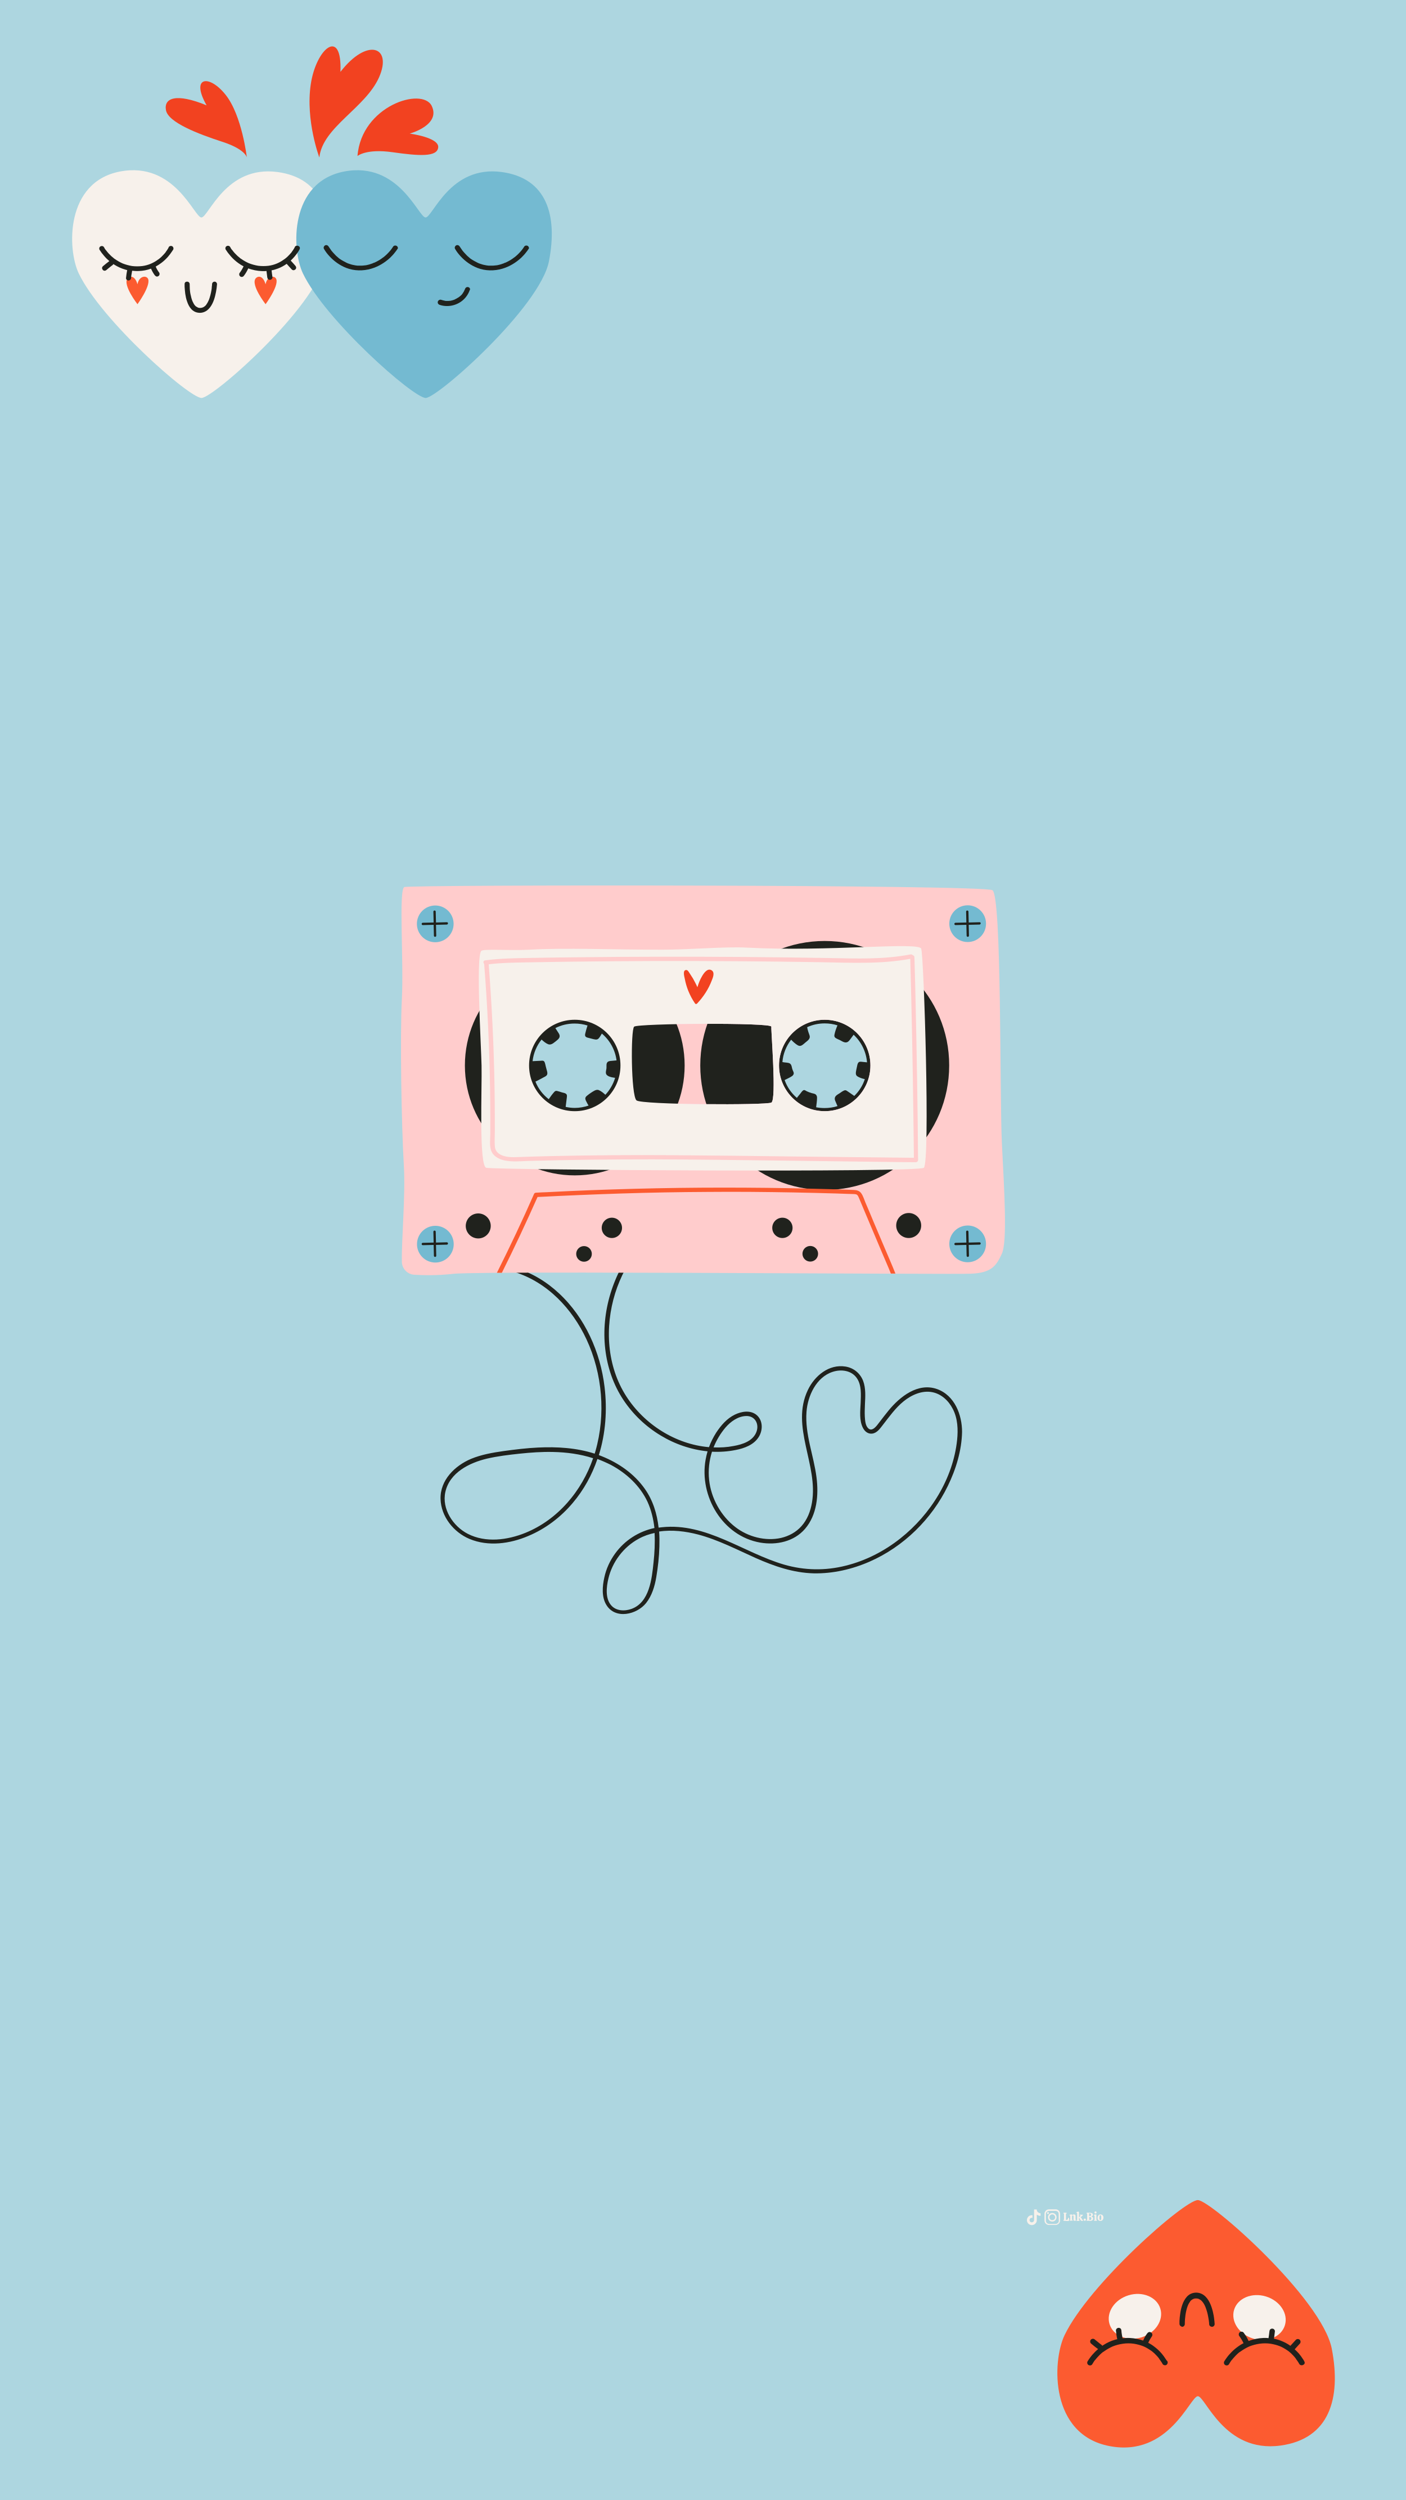 <?xml version="1.0" encoding="utf-8"?>
<!-- Generator: Adobe Illustrator 26.0.3, SVG Export Plug-In . SVG Version: 6.00 Build 0)  -->
<svg version="1.1" id="Layer_1" xmlns="http://www.w3.org/2000/svg" xmlns:xlink="http://www.w3.org/1999/xlink" x="0px" y="0px"
	 viewBox="0 0 1080 1920" style="enable-background:new 0 0 1080 1920;" xml:space="preserve">
<rect x="0" y="0" width="1080" height="1920" fill="#333333" stroke="none"/>
<style type="text/css">
	.st0{clip-path:url(#XMLID_00000127002011966524595400000013845496027937704611_);}
	.st1{fill:#20221D;}
	.st2{fill:#FFCCCC;}
	.st3{fill:#74BAD1;}
	.st4{fill:#FFBDDC;}
	.st5{fill:#F7F1EB;}
	.st6{fill:#FC5B30;}
	.st7{fill:#F24220;}
</style>
<g>
	<defs>
		<rect id="XMLID_00000116920021622539352000000011114035544748581254_" width="1080" height="1920"/>
	</defs>
	<use xlink:href="#XMLID_00000116920021622539352000000011114035544748581254_"  style="overflow:visible;fill:#ADD6E0;"/>
	<clipPath id="XMLID_00000082367506409013438260000003109310644150558125_">
		<use xlink:href="#XMLID_00000116920021622539352000000011114035544748581254_"  style="overflow:visible;"/>
	</clipPath>
	<g style="clip-path:url(#XMLID_00000082367506409013438260000003109310644150558125_);">
		<path class="st1" d="M719.8,1066.7c-14.7-5.2-28.5,5.8-37.2,16.4c-2.5,3-4.8,6.1-7.2,9.2c-1.7,2.2-5.2,7.5-8.4,4.6
			c-2.3-2.1-2.5-6-2.7-9c-0.2-3.2,0-6.5,0.1-9.7c0.3-5.9,0.7-12.2-1.4-17.8c-2.3-5.9-7.3-10-13.6-11c-12.7-2-23.6,7.1-28.8,17.9
			c-13.6,28.3,8.1,57.5,3.1,86.6c-1.1,6.6-3.6,13.1-8.1,18.1c-4.1,4.6-9.6,7.6-15.6,9c-12,2.7-25.4-0.8-35.1-8.3
			c-11.2-8.6-18.7-22.2-20.2-36.2c-0.8-7.3,0-14.7,2.2-21.7c6,0.3,12.1-0.1,18.1-1.3c6.7-1.3,14-3.9,17.8-10
			c3.4-5.4,3.3-13.1-2-17.2c-4.8-3.6-11.3-2.4-16.3,0c-6.2,3-10.7,8.3-14.4,13.9c-2.2,3.5-4.1,7.2-5.5,11.1h-0.1
			c-25.6-2.2-49.6-17.5-63.4-39c-15-23.3-16.7-53-8.6-79.1c4-12.8,10.5-24.9,19-35.4c1.4-1.7-1-4.1-2.4-2.4
			c-18.2,22.3-27.5,51.9-24.2,80.5c1.6,13.9,6.2,27.5,14,39.2c7.4,11.1,17.3,20.5,28.7,27.3c10.9,6.6,23.2,10.8,35.9,12.1
			c-0.6,2.1-1.1,4.2-1.5,6.4c-5,28,13,58.7,42,63.7c12.4,2.1,25.9-0.7,34.4-10.6c9.2-10.7,10.5-25.9,8.8-39.4
			c-2.1-16.8-9-33.2-7.7-50.4c0.9-12.3,7.5-26.6,20-30.7c6.6-2.2,14.7-1.2,18.8,5c3.6,5.4,3,12.6,2.8,18.7
			c-0.3,6.2-1.2,13.7,1.8,19.4c1.4,2.7,3.9,4.7,7.1,4.3c3.7-0.5,6-3.9,8.1-6.6c5-6.4,9.7-13.1,16-18.2c6-4.9,14.2-8.6,22.1-7
			c7,1.4,12.5,6.6,15.7,12.9c3.8,7.3,4.1,15.8,3.3,23.7c-3.1,29.7-20.4,57.3-43.5,75.6c-12.3,9.8-26.7,17.2-42,21
			c-15.7,4-31.9,3.7-47.4-0.8c-31.2-9.1-59.7-32.3-93.8-28.7c-0.9,0.1-1.7,0.2-2.6,0.3c-1.2-10.6-4.3-20.9-10.6-29.8
			c-8.1-11.5-20-19.8-33-25c-0.8-0.3-1.5-0.6-2.3-0.9c5.2-16.7,6.5-34.7,4.4-52.2c-3.2-26.9-15-53.4-35-72
			c-9.4-8.8-20.6-15.6-33-19.5c-2.1-0.6-3,2.6-0.9,3.2c25.1,7.9,44.1,28.2,55,51.6c12.3,26.4,14.9,57.8,6.9,85.8
			c-0.2,0.7-0.4,1.3-0.6,2c-14-4.5-28.9-5.4-43.5-4.7c-8.8,0.4-17.6,1.5-26.4,2.7c-8.5,1.2-17.1,2.7-25.1,6
			c-12.5,5.3-23.8,16.4-23.4,30.8c0.4,13.6,10.1,25.6,22.3,30.7c14.4,6,31.1,3.7,45.1-2.3c13.2-5.5,24.9-14.4,34.1-25.3
			c8.5-10,14.8-21.5,19-33.8c3.5,1.3,6.9,2.8,10.3,4.5c12,6.4,22.4,16,28.2,28.4c2.9,6.4,4.5,13.2,5.3,20.1
			c-12.1,2.6-22.8,9.4-30.2,19.6c-4,5.5-6.9,11.8-8.3,18.4c-1.5,6.7-2.2,15,1.6,21.1c6.9,11.3,23.4,7.4,30.5-1.5
			c4.5-5.7,6.6-12.8,7.8-19.8c1.3-7.8,2.2-15.7,2.4-23.6c0.1-3.8,0.1-7.7-0.2-11.5c9.9-1.5,20.4-0.2,30,2.3
			c15.4,4.1,29.6,11.5,44.1,18c14.2,6.3,28.9,11.4,44.6,11.8c14.8,0.3,29.5-3.1,43-9c26-11.4,47.7-32.6,60.1-58.2
			c6.2-12.7,10.6-27.1,10.9-41.4C739,1086.6,733.4,1071.6,719.8,1066.7z M557.3,1096.2c3.9-4.5,9.5-8.6,15.7-8.8
			c6.9-0.3,10.4,6.1,8,12.3c-2.7,7-10.7,9.5-17.4,10.7c-5.1,1-10.3,1.3-15.5,1.1C550.3,1106,553.4,1100.8,557.3,1096.2z
			 M403.6,1177.1c-13.8,5.6-30.5,7.8-44.2,0.8c-11.4-5.8-20.2-19.2-17.3-32.2c3.3-14.9,18.5-22.4,32-25.6c8.2-1.9,16.7-2.9,25.1-3.8
			c8.5-0.9,17.1-1.5,25.6-1.3c10.4,0.2,20.9,1.6,30.8,4.8C447,1144.9,428.5,1167,403.6,1177.1z M502,1199.9
			c-1.3,12.5-3.1,30.6-16.9,35.6c-5.2,1.9-11.8,1.7-15.6-2.7c-4.7-5.3-3.7-14.1-2.2-20.5c3-12.9,11.7-24.4,23.4-30.7
			c3.8-2.1,7.9-3.5,12.1-4.4C503.2,1184.8,502.8,1192.5,502,1199.9z"/>
		<path class="st2" d="M769.6,878.3c-1.8-35.9,0-190.4-7.3-194.7c-7.3-4.3-447.1-4.3-451.7-2.4c-4.5,1.8-0.4,56.6-1.9,85.8
			s-0.3,97.3,1.5,127.8c1.4,23.4-1.9,57.8-1.5,74.2c0.1,5.3,4.3,9.6,9.5,9.9c6.9,0.4,17.8,0.7,29.9-0.7c3.3-0.4,15.4-0.6,33.4-0.8
			c1.2,0,2.5,0,3.8,0c69-0.5,215.3,0.4,298.9,0.7c1.2,0,2.4,0,3.5,0c32.2,0.1,54.4,0.2,58.1,0c15.8-0.6,19.5-6.1,23.7-15.2
			C773.9,953.7,771.4,914.2,769.6,878.3z M633.5,783.1c19.4,0,35.1,15.7,35.1,35.1c0,19.4-15.7,35.1-35.1,35.1
			c-19.4,0-35.1-15.7-35.1-35.1S614.1,783.1,633.5,783.1z M441.5,783.1c19.4,0,35.1,15.7,35.1,35.1c0,19.4-15.7,35.1-35.1,35.1
			s-35.1-15.7-35.1-35.1C406.3,798.8,422.1,783.1,441.5,783.1z"/>
		<path class="st1" d="M633.5,722.6c-52.8,0-95.6,42.8-95.6,95.6s42.8,95.6,95.6,95.6s95.6-42.8,95.6-95.6
			C729.2,765.4,686.3,722.6,633.5,722.6z M656.2,841.6c-1.8-1.3-3.6-2.5-5.5-3.8c-0.8-0.6-1.5-0.8-2.5-0.3c-1.1,0.5-2.2,1.3-3.2,2
			c-1.5,1-3.8,2-3.8,4.2c0,1,0.5,2,0.9,2.9l1.2,2.8c-3.1,1-6.5,1.5-9.9,1.5c-2.2,0-4.4-0.2-6.5-0.6c0.3-2.4,0.7-5,0.7-7.4
			c0-0.9-0.3-1.8-1-2.4c-0.8-0.7-2.2-0.8-3.2-1.1c-1.3-0.4-2.5-0.8-3.7-1.4c-0.8-0.4-1.8-1.3-2.7-0.7c-0.9,0.5-1.7,1.9-2.4,2.7
			c-0.8,1-1.7,2-2.5,3.1c-4.2-3.6-7.5-8.3-9.4-13.7c1.9-1,4.1-1.9,5.8-3.1c0.6-0.5,1.1-1.1,1.2-1.9c0.1-1.1-0.6-1.9-0.9-2.9
			c-0.7-1.6-0.5-3.9-2.2-4.9c-0.8-0.4-1.7-0.5-2.5-0.6c-1-0.1-2.1-0.2-3.1-0.4c0.5-6.5,3-12.4,6.7-17.2c1.5,1.6,3.2,3.2,5.1,4.3
			c2.3,1.4,4-0.6,5.7-2c1.5-1.3,3.8-2.6,3.5-4.9c-0.2-1.2-0.8-2.3-1.1-3.4c-0.4-1.2-0.7-2.4-0.9-3.6c4.1-1.9,8.7-2.9,13.5-2.9
			c3.4,0,6.7,0.5,9.8,1.5c-1,2.3-1.8,4.6-2.3,7c-0.2,1-0.2,1.8,0.6,2.5c1,0.8,2.5,1.3,3.7,1.9c1.9,1,4.2,2.7,6.3,1
			c1-0.8,1.6-1.9,2.4-2.9l1.7-2.3c5.8,5.4,9.6,12.9,10.3,21.2c-1-0.1-2-0.2-3-0.3s-2.3-0.4-3.2,0.1c-0.7,0.4-1,1.3-1.2,2
			c-0.3,1.2-0.5,2.5-0.8,3.7c-0.3,1.8-1,4,0.7,5.2c1.7,1.1,3.8,1.8,5.8,2.2C662.7,833.6,659.9,838,656.2,841.6z"/>
		<ellipse class="st1" cx="448.6" cy="962.9" rx="6" ry="6"/>
		<ellipse class="st1" cx="470" cy="942.9" rx="7.8" ry="7.8"/>
		<ellipse class="st1" cx="622.4" cy="962.8" rx="6" ry="6"/>
		<ellipse class="st1" cx="601" cy="942.9" rx="7.8" ry="7.8"/>
		
			<ellipse transform="matrix(0.23 -0.973 0.973 0.23 -632.956 1082.524)" class="st1" cx="367.5" cy="941.2" rx="9.6" ry="9.6"/>
		<ellipse class="st1" cx="698" cy="941.1" rx="9.6" ry="9.6"/>
		
			<ellipse transform="matrix(0.383 -0.924 0.924 0.383 -676.193 898.392)" class="st3" cx="334.2" cy="955.2" rx="14.1" ry="14.1"/>
		<ellipse class="st3" cx="743.3" cy="955.2" rx="14.1" ry="14.1"/>
		
			<ellipse transform="matrix(0.383 -0.924 0.924 0.383 -449.022 746.503)" class="st3" cx="334.1" cy="709.3" rx="14.1" ry="14.1"/>
		<ellipse class="st3" cx="743.3" cy="709.3" rx="14.1" ry="14.1"/>
		<path class="st4" d="M684.8,771.4c-5.3-3.3-280.7,0.5-288.3,1.7c-7.9,1.2-6.2,90.8,0,94.9c6.2,4.2,279.4,3.3,286.1,2.5
			C689.2,869.6,690.1,774.7,684.8,771.4z M441.5,853.3c-19.4,0-35.1-15.7-35.1-35.1s15.7-35.1,35.1-35.1s35.1,15.7,35.1,35.1
			S460.9,853.3,441.5,853.3z M592.5,846.7c-4,2.1-99.8,1.7-103.6-1.7c-4.2-3.8-4.5-54.1-1.8-56.6s105.7-3.3,105.4,0
			C592.2,791.8,596.6,844.7,592.5,846.7z M633.5,853.3c-19.4,0-35.1-15.7-35.1-35.1s15.7-35.1,35.1-35.1c19.4,0,35.1,15.7,35.1,35.1
			S652.9,853.3,633.5,853.3z"/>
		<path class="st1" d="M343.2,954c-2.8,0.1-5.5,0.1-8.3,0.2c-0.1-2.8-0.1-5.5-0.2-8.3c0-1.2-1.8-1.2-1.8,0c0.1,2.8,0.1,5.5,0.2,8.3
			c-2.8,0.1-5.5,0.1-8.3,0.2c-1.2,0-1.2,1.8,0,1.8c2.8-0.1,5.5-0.1,8.3-0.2c0.1,2.8,0.1,5.5,0.2,8.3c0,1.2,1.8,1.2,1.8,0
			c-0.1-2.8-0.1-5.5-0.2-8.3c2.8-0.1,5.5-0.1,8.3-0.2C344.4,955.8,344.4,954,343.2,954z"/>
		<path class="st1" d="M752.4,954c-2.8,0.1-5.5,0.1-8.3,0.2c-0.1-2.8-0.1-5.5-0.2-8.3c0-1.2-1.8-1.2-1.8,0c0.1,2.8,0.1,5.5,0.2,8.3
			c-2.8,0.1-5.5,0.1-8.3,0.2c-1.2,0-1.2,1.8,0,1.8c2.8-0.1,5.5-0.1,8.3-0.2c0.1,2.8,0.1,5.5,0.2,8.3c0,1.2,1.8,1.2,1.8,0
			c-0.1-2.8-0.1-5.5-0.2-8.3c2.8-0.1,5.5-0.1,8.3-0.2C753.6,955.8,753.6,954,752.4,954z"/>
		<path class="st1" d="M343.2,708.2c-2.8,0.1-5.5,0.1-8.3,0.2c-0.1-2.8-0.1-5.5-0.2-8.3c0-1.2-1.8-1.2-1.8,0
			c0.1,2.8,0.1,5.5,0.2,8.3c-2.8,0.1-5.5,0.1-8.3,0.2c-1.2,0-1.2,1.8,0,1.8c2.8-0.1,5.5-0.1,8.3-0.2c0.1,2.8,0.1,5.5,0.2,8.3
			c0,1.2,1.8,1.2,1.8,0c-0.1-2.8-0.1-5.5-0.2-8.3c2.8-0.1,5.5-0.1,8.3-0.2C344.4,709.9,344.4,708.1,343.2,708.2z"/>
		<path class="st1" d="M752.4,708.2c-2.8,0.1-5.5,0.1-8.3,0.2c-0.1-2.8-0.1-5.5-0.2-8.3c0-1.2-1.8-1.2-1.8,0
			c0.1,2.8,0.1,5.5,0.2,8.3c-2.8,0.1-5.5,0.1-8.3,0.2c-1.2,0-1.2,1.8,0,1.8c2.8-0.1,5.5-0.1,8.3-0.2c0.1,2.8,0.1,5.5,0.2,8.3
			c0,1.2,1.8,1.2,1.8,0c-0.1-2.8-0.1-5.5-0.2-8.3c2.8-0.1,5.5-0.1,8.3-0.2C753.6,709.9,753.6,708.1,752.4,708.2z"/>
		<path class="st1" d="M441.5,733.8c-46.6,0-84.4,37.8-84.4,84.4c0,46.6,37.8,84.4,84.4,84.4s84.4-37.8,84.4-84.4
			S488.1,733.8,441.5,733.8z M459.9,837.1c-2-0.8-4.4,1.1-6,2.1c-0.9,0.6-1.9,1.3-2.7,2c-0.8,0.6-1.6,1.3-1.6,2.4
			c0,1.1,0.8,2.2,1.2,3.1c0.4,0.8,0.8,1.5,1.3,2.3c-3.3,1.1-6.9,1.8-10.6,1.8c-2.4,0-4.7-0.3-7-0.8c0.3-2.4,0.6-4.8,0.9-7.2
			c0.1-1,0.3-2-0.5-2.7c-0.8-0.8-2.2-0.9-3.2-1.2c-1.2-0.4-2.5-0.8-3.7-1.1c-1.1-0.3-1.7,0.1-2.4,0.9c-1.5,1.7-2.8,3.5-4.1,5.4
			c-4.5-3.5-8.1-8.1-10.2-13.5c0.9-0.4,1.7-0.9,2.6-1.3c1.3-0.7,2.6-1.4,3.9-2.1c1-0.5,2.1-1,2.5-2.1c0.4-1.2-0.1-2.5-0.4-3.6
			c-0.4-1.5-0.8-3-1.1-4.4c-0.3-1-0.5-2.2-1.6-2.5c-0.6-0.2-1.4,0-2,0c-0.7,0-1.5,0.1-2.2,0.1l-3.9,0.2c0.7-6.3,3.2-12,6.9-16.6
			c1.5,1.4,3.3,2.9,5.1,3.6c2,0.7,3.7-0.6,5.2-1.8c1.3-1.1,3.7-2.5,3.6-4.5c0-1.1-0.7-2.1-1.3-3c-0.7-1-1.3-2.1-2-3.1
			c4.4-2.3,9.5-3.5,14.8-3.5c3.4,0,6.7,0.5,9.9,1.5c-0.7,2-1.2,4-1.7,6c-0.2,0.8-0.4,1.8,0.2,2.5s1.8,0.9,2.6,1.1
			c1.2,0.3,2.3,0.6,3.5,0.9c1,0.2,2.1,0.5,3,0.1c0.8-0.3,1.2-1,1.7-1.6c0.6-0.9,1.2-1.9,1.7-2.8c6.1,5.1,10.2,12.4,11.3,20.6
			c-1.1,0.1-2.2,0.2-3.2,0.3s-2.1,0.1-3,0.5c-2.2,1-1.3,3.7-1.6,5.6c-0.3,2-1.1,4,0.9,5.3c1.6,1.1,3.8,1.4,5.8,1.7
			c-1.5,4.9-4.1,9.4-7.5,13C463.5,839.3,461.8,837.9,459.9,837.1z"/>
		<path class="st5" d="M707.6,728.5c-2-5.4-71.7,2.5-134-0.8c-16.5-0.9-43.8,1.6-65.1,1.6c-38.8,0-73.8-1.6-102.1,0
			c-14.7,0.8-34.8-0.8-36.7,0.9c-4.2,3.9-0.2,71.6,0.2,88.1c0.4,16.5-2.2,77.6,3.7,78.5c11.2,1.7,331,3.7,336,0
			C714.6,893,709.7,733.9,707.6,728.5z M441.5,853.3c-19.4,0-35.1-15.7-35.1-35.1s15.7-35.1,35.1-35.1s35.1,15.7,35.1,35.1
			S460.9,853.3,441.5,853.3z M592.5,846.7c-4,2.1-99.8,1.7-103.6-1.7c-4.2-3.8-4.5-54.1-1.8-56.6s105.7-3.3,105.4,0
			C592.2,791.8,596.6,844.7,592.5,846.7z M633.5,853.3c-19.4,0-35.1-15.7-35.1-35.1s15.7-35.1,35.1-35.1c19.4,0,35.1,15.7,35.1,35.1
			S652.9,853.3,633.5,853.3z"/>
		<path class="st6" d="M687.8,978c-1.2,0-2.3,0-3.5,0c-2.1-5.4-4.6-10.8-6.8-16.1c-4.3-10.1-8.5-20.2-12.8-30.3l-3.1-7.4
			c-0.6-1.3-1.1-2.7-1.7-4c-0.4-0.9-0.8-2.1-1.6-2.7c-1-0.7-2.7-0.5-3.8-0.6c-1.2,0-2.5-0.1-3.7-0.1c-2.8-0.1-5.6-0.2-8.4-0.3
			c-11-0.3-21.9-0.6-32.9-0.8c-21.9-0.4-43.9-0.6-65.8-0.4c-22,0.1-44.1,0.5-66.1,1.2c-21.6,0.7-43.1,1.6-64.7,2.7
			c-8.7,19.6-17.8,39-27.4,58.2c-1.3,0-2.5,0-3.8,0c10-20,19.6-40.2,28.6-60.7c0.2-0.5,0.9-0.8,1.5-0.8c2.8-0.2,5.6-0.3,8.4-0.4
			c22.4-1.2,44.9-2,67.3-2.6c22.5-0.6,44.9-0.9,67.4-0.9s44.9,0.2,67.4,0.8c11.2,0.3,22.4,0.5,33.5,1c2.3,0.1,4.4,0.6,5.8,2.6
			c1.4,2,2.2,4.7,3.1,6.9c2.2,5.1,4.4,10.3,6.5,15.4c4.4,10.3,8.7,20.6,13.1,30.8C685.4,972.2,686.7,975.1,687.8,978z"/>
		<path class="st7" d="M546.2,744.9c-3-1.4-5.7,2.6-6.9,4.7c-1.6,2.6-2.7,5.6-3.6,8.5c-1-2.3-2.2-4.5-3.4-6.7
			c-0.9-1.4-1.8-2.8-2.7-4.2c-0.6-0.9-1.4-2.5-2.7-2.3c-2.7,0.3-1.2,5.2-0.9,6.7c0.6,3.2,1.5,6.3,2.7,9.3c1.4,3.4,3.1,6.7,5.2,9.7
			c0.4,0.6,1.1,0.5,1.5,0.1l0.1-0.1c4.8-5.1,8.7-11,11.2-17.6C547.6,750.8,549.5,746.4,546.2,744.9z"/>
		<path class="st2" d="M703.3,769.3c-0.3-11.4-0.5-22.8-0.9-34.2c0-0.9-0.6-1.4-1.3-1.6c-0.4-0.4-0.9-0.7-1.6-0.6
			c-20.6,4-41.7,3.2-62.6,2.8c-21.3-0.4-42.6-0.6-64-0.8c-42.9-0.3-85.7-0.3-128.6,0.2c-12,0.1-23.9,0.3-35.9,0.5
			c-11.9,0.2-23.9,0.3-35.8,1.9c-1.5,0.2-1.5,1.8-0.7,2.7c2.5,31.6,4,63.2,4.5,94.9c0.1,8,0.2,15.9,0.2,23.9c0,3.9,0,7.9,0,11.8
			c0,3.8-0.6,7.9,0.3,11.6c1.2,5,5.8,7.7,10.6,8.7c6.1,1.3,12.5,0.6,18.6,0.4c31.8-0.9,63.6-1.2,95.4-1.2
			c31.8,0.1,63.6,0.5,95.5,0.9c31.6,0.4,63.1,0.8,94.7,1.2l11.8,0.1c0.9,0,1.7-0.8,1.7-1.7C704.9,850.4,704.2,809.8,703.3,769.3z
			 M610.1,888.1c-31.2-0.4-62.4-0.8-93.6-1c-31.3-0.2-62.5,0-93.8,0.7c-7.9,0.2-15.8,0.4-23.7,0.7c-5,0.2-10.8,0.5-15.2-2.2
			c-2.3-1.4-3.5-3.4-3.7-6.1c-0.3-3.8,0-7.8,0-11.7c0-7.9,0-15.7-0.1-23.6c-0.3-31.1-1.6-62.2-3.8-93.3c-0.3-3.7-0.5-7.4-0.8-11.1
			c10.1-1.2,20.3-1.3,30.5-1.5c10.7-0.2,21.3-0.3,32-0.5c21.3-0.3,42.6-0.4,64-0.5c42.9-0.1,85.7,0.2,128.6,0.9
			c22.9,0.4,46.1,1.6,68.7-2.6c1.1,40.1,1.9,80.2,2.4,120.3c0.1,10.8,0.3,21.7,0.4,32.5C671.3,888.8,640.7,888.4,610.1,888.1z"/>
	</g>
	<g style="clip-path:url(#XMLID_00000082367506409013438260000003109310644150558125_);">
		<path class="st5" d="M154.8,305.6c9.1,0,87.9-69.8,94.7-105.1s-1.8-63.7-36.3-68.4c-39.9-5.4-53,34.9-58.5,34.9
			s-20.4-43.3-62.5-35.3c-42.1,8.1-40.6,59.7-31.7,78.3C77.8,246,145.3,305.6,154.8,305.6z"/>
		<g>
			<path class="st1" d="M141.8,218.1c0,0.7,0,1.4,0,2.1c0.1,1.8,0.3,3.6,0.5,5.4c0.3,2,0.7,4,1.4,5.9c0.7,2.1,1.7,4.2,3.2,5.8
				c0.7,0.8,1.5,1.4,2.4,1.9c1.1,0.6,2.3,0.9,3.5,1c2.2,0.2,4.4-0.5,6.2-1.8c1.8-1.4,3.1-3.2,4.1-5.2s1.7-4.1,2.2-6.2
				c0.5-1.9,0.8-3.8,1.1-5.8c0.1-1,0.2-1.9,0.3-2.9v-0.1c0-1-0.9-2-1.9-1.9c-1.1,0-1.9,0.9-1.9,1.9c0,0.7-0.1,1.3-0.2,2
				c0,0.4-0.1,0.8-0.1,1.2c0-0.2,0-0.3,0.1-0.5c-0.3,2.5-0.8,5-1.6,7.5c-0.2,0.8-0.5,1.5-0.8,2.3c0.1-0.2,0.1-0.3,0.2-0.5
				c-0.5,1.1-1,2.2-1.7,3.2c-0.1,0.1-0.2,0.2-0.2,0.3s-0.1,0.1-0.1,0.2c-0.3,0.3,0.3-0.4,0.1-0.1c-0.2,0.2-0.4,0.4-0.6,0.7
				c-0.2,0.2-0.4,0.4-0.6,0.6c-0.1,0.1-0.2,0.2-0.3,0.2s-0.1,0.1-0.2,0.1c-0.3,0.2,0.4-0.3,0.2-0.1c-0.5,0.4-1,0.7-1.6,0.9
				c0.2-0.1,0.3-0.1,0.5-0.2c-0.6,0.2-1.2,0.4-1.8,0.5c0.2,0,0.3,0,0.5-0.1c-0.6,0.1-1.3,0.1-1.9,0c0.2,0,0.3,0,0.5,0.1
				c-0.6-0.1-1.1-0.2-1.7-0.5c0.2,0.1,0.3,0.1,0.5,0.2c-0.4-0.2-0.8-0.4-1.2-0.7c-0.1-0.1-0.2-0.1-0.3-0.2c0,0,0.5,0.4,0.2,0.2
				c-0.1,0-0.1-0.1-0.2-0.1c-0.2-0.2-0.3-0.3-0.5-0.5s-0.3-0.3-0.5-0.5c-0.1-0.1-0.1-0.2-0.2-0.3c0.4,0.5,0.2,0.2,0,0
				c-0.3-0.4-0.6-0.8-0.8-1.3c-0.3-0.5-0.5-1.1-0.8-1.6c0.1,0.2,0.1,0.3,0.2,0.5c-0.8-1.9-1.3-3.9-1.7-5.9c-0.1-0.5-0.2-1.1-0.3-1.6
				c0,0.2,0,0.3,0.1,0.5c-0.3-2-0.4-4-0.4-6.1c0-0.1,0-0.3,0-0.4c0-1-0.9-2-1.9-1.9C142.6,216.2,141.8,217,141.8,218.1L141.8,218.1z
				"/>
		</g>
		<g>
			<path class="st3" d="M327,305.6c9.1,0,87.9-69.8,94.7-105.1c6.8-35.3-1.8-63.7-36.3-68.4c-39.9-5.4-53,34.9-58.5,34.9
				s-20.4-43.3-62.5-35.3c-42.1,8.1-40.6,59.7-31.7,78.3C250,246,317.5,305.6,327,305.6z"/>
			<g>
				<path class="st3" d="M259.9,198.1L259.9,198.1L259.9,198.1L259.9,198.1L259.9,198.1z"/>
				<path class="st3" d="M254.1,192.3C254.2,192.3,254.2,192.4,254.1,192.3C254.2,192.4,254.2,192.4,254.1,192.3
					C254.2,192.4,254.2,192.3,254.1,192.3z"/>
				<path class="st3" d="M299.5,193.2C299.5,193.2,299.5,193.3,299.5,193.2L299.5,193.2L299.5,193.2L299.5,193.2z"/>
				<path class="st3" d="M396.6,193.2C396.6,193.2,396.6,193.3,396.6,193.2L396.6,193.2L396.6,193.2L396.6,193.2z"/>
				<path class="st3" d="M357,198.1L357,198.1L357,198.1L357,198.1L357,198.1z"/>
				<path class="st3" d="M351.2,192.3C351.3,192.3,351.3,192.4,351.2,192.3C351.3,192.4,351.3,192.4,351.2,192.3
					C351.3,192.4,351.3,192.3,351.2,192.3z"/>
			</g>
		</g>
		<path class="st7" d="M245.3,120.9c0,0-10.7-28.3-6.6-56.1c4.1-27.8,24.2-44.2,22.8-9.6c20.5-26.5,40.1-19.6,29.7,4.1
			C280.7,83,247.8,97.6,245.3,120.9z"/>
		<path class="st7" d="M189.6,120.9c0,0-3.7-32.3-16.3-48.1c-12.6-15.9-27.2-14.1-14.6,8.1c-23.6-9.7-33-5.6-31.2,3.8
			s24.9,18.2,43,24.1C188.6,114.6,189.6,120.9,189.6,120.9z"/>
		<path class="st7" d="M274.6,119.8c0,0,6.6-5.8,27-2.9s34.4,3.8,35-3.8c0.6-7.6-21.9-10.5-21.9-10.5s24.1-6.5,16.9-21.3
			C324.3,66.6,277.6,81.2,274.6,119.8z"/>
		<path class="st6" d="M105.6,233.6c0,0-11.4-14.6-7.7-19.7c1.8-2.2,5.7-2.5,7.7,4.4c1.3-6.9,7.4-7,8.3-3.7
			C115.4,220.2,105.6,233.6,105.6,233.6z"/>
		<path class="st6" d="M204,233.6c0,0-11.4-14.6-7.7-19.7c1.8-2.2,5.7-2.5,7.7,4.4c1.3-6.9,7.4-7,8.3-3.7
			C213.9,220.2,204,233.6,204,233.6z"/>
		<g>
			<path class="st1" d="M304.6,188.8c-1-0.5-2.2-0.2-2.7,0.7c-0.3,0.5-0.7,1-1,1.5c-0.1,0.1-0.2,0.2-0.3,0.3c0-0.1,0.1-0.1,0.1-0.1
				c0,0.1-0.1,0.1-0.1,0.2c-0.2,0.3-0.5,0.6-0.7,0.9c-0.6,0.7-1.2,1.4-1.8,2c-0.7,0.8-1.5,1.5-2.3,2.2c-0.4,0.4-0.9,0.7-1.3,1.1
				c0,0,0,0-0.1,0c-0.1,0.1-0.2,0.2-0.4,0.3c-0.3,0.2-0.5,0.4-0.8,0.6c-1.1,0.8-2.2,1.5-3.4,2.1c-0.6,0.3-1.2,0.6-1.8,0.9
				c-0.2,0.1-0.3,0.1-0.5,0.2c-0.1,0-0.1,0.1-0.2,0.1l0,0l0,0h-0.1c-0.1,0-0.1,0-0.1,0c-0.3,0.1-0.6,0.3-0.8,0.4
				c-1.4,0.5-2.8,1-4.3,1.3c-0.4,0.1-0.7,0.2-1.1,0.2c-0.2,0-0.4,0.1-0.6,0.1c-0.1,0-0.2,0-0.3,0l0,0c-0.8,0.1-1.7,0.2-2.5,0.2
				s-1.6,0-2.4,0c-0.4,0-0.8,0-1.2-0.1c-0.2,0-0.4,0-0.6-0.1c-0.1,0-0.2,0-0.3,0c-0.1,0-0.5,0-0.1,0c0.3,0-0.3,0-0.3-0.1
				c-0.2,0-0.4-0.1-0.5-0.1c-0.4-0.1-0.7-0.1-1.1-0.2c-0.7-0.2-1.4-0.3-2.1-0.6c-0.7-0.2-1.3-0.4-2-0.7c-0.1,0-0.3-0.1-0.4-0.2
				c-0.1,0-0.1,0-0.2-0.1c-0.3-0.1-0.7-0.3-1-0.5c-1.2-0.6-2.3-1.2-3.4-1.9c-0.5-0.3-1-0.7-1.5-1c-0.1-0.1-0.2-0.2-0.3-0.3
				c0,0,0.1,0,0.1,0.1l-0.1-0.1c-0.2-0.2-0.5-0.4-0.7-0.6c-0.9-0.7-1.7-1.5-2.4-2.3c-0.7-0.7-1.3-1.4-1.9-2.1
				c-0.3-0.3-0.5-0.6-0.8-1c0-0.1-0.1-0.1-0.1-0.2c-0.1-0.1-0.2-0.2-0.3-0.4c-0.5-0.7-1-1.4-1.5-2.2c0,0,0-0.1-0.1-0.1
				c-0.5-0.9-1.8-1.3-2.7-0.7s-1.3,1.8-0.7,2.7c1.2,2.1,2.7,4,4.3,5.7c3.5,3.8,7.9,6.9,12.7,8.8c6.1,2.4,13.1,2.5,19.4,0.6
				c5.4-1.6,10.3-4.6,14.4-8.4c1.3-1.3,2.6-2.6,3.7-4.1c0.7-0.8,1.3-1.7,1.9-2.6c0,0,0-0.1,0.1-0.1
				C305.9,190.7,305.6,189.3,304.6,188.8z"/>
			<path class="st1" d="M287.4,201.8c-0.1,0-0.2,0-0.2,0.1C287.2,201.8,287.3,201.8,287.4,201.8L287.4,201.8z"/>
			<path class="st1" d="M300.7,191.3C300.8,191.1,300.9,191,300.7,191.3L300.7,191.3z"/>
			<path class="st1" d="M260.2,198.3C260.4,198.4,260.5,198.5,260.2,198.3L260.2,198.3z"/>
			<path class="st1" d="M388,201.8c-0.1,0-0.2,0-0.2,0.1C387.9,201.8,387.9,201.8,388,201.8L388,201.8z"/>
			<path class="st1" d="M360.9,198.3C361,198.4,361.2,198.5,360.9,198.3L360.9,198.3z"/>
			<path class="st1" d="M405.3,188.8c-1-0.5-2.2-0.2-2.7,0.7c-0.3,0.5-0.7,1-1,1.5c-0.1,0.1-0.2,0.2-0.3,0.3c0-0.1,0.1-0.1,0.1-0.1
				c0,0.1-0.1,0.1-0.1,0.2c-0.2,0.3-0.5,0.6-0.7,0.9c-0.6,0.7-1.2,1.4-1.8,2c-0.7,0.8-1.5,1.5-2.3,2.2c-0.4,0.4-0.9,0.7-1.3,1.1
				c0,0,0,0-0.1,0c-0.1,0.1-0.2,0.2-0.4,0.3c-0.3,0.2-0.5,0.4-0.8,0.6c-1.1,0.8-2.2,1.5-3.4,2.1c-0.6,0.3-1.2,0.6-1.8,0.9
				c-0.2,0.1-0.3,0.1-0.5,0.2c-0.1,0-0.1,0.1-0.2,0.1l0,0l0,0h-0.1c-0.1,0-0.1,0-0.1,0c-0.3,0.1-0.6,0.3-0.8,0.4
				c-1.4,0.5-2.8,1-4.3,1.3c-0.4,0.1-0.7,0.2-1.1,0.2c-0.2,0-0.4,0.1-0.6,0.1c-0.1,0-0.2,0-0.3,0l0,0c-0.8,0.1-1.7,0.2-2.5,0.2
				s-1.6,0-2.4,0c-0.4,0-0.8,0-1.2-0.1c-0.2,0-0.4,0-0.6-0.1c-0.1,0-0.2,0-0.3,0c-0.1,0-0.5,0-0.1,0c0.3,0-0.3,0-0.3-0.1
				c-0.2,0-0.4-0.1-0.5-0.1c-0.4-0.1-0.7-0.1-1.1-0.2c-0.7-0.2-1.4-0.3-2.1-0.6c-0.7-0.2-1.3-0.4-2-0.7c-0.1,0-0.3-0.1-0.4-0.2
				c-0.1,0-0.1,0-0.2-0.1c-0.3-0.1-0.7-0.3-1-0.5c-1.2-0.6-2.3-1.2-3.4-1.9c-0.5-0.3-1-0.7-1.5-1c-0.1-0.1-0.2-0.2-0.3-0.3
				c0,0,0.1,0,0.1,0.1l-0.1-0.1c-0.2-0.2-0.5-0.4-0.7-0.6c-0.9-0.7-1.7-1.5-2.4-2.3c-0.7-0.7-1.3-1.4-1.9-2.1
				c-0.3-0.3-0.5-0.6-0.8-1c0-0.1-0.1-0.1-0.1-0.2c-0.1-0.1-0.2-0.2-0.3-0.4c-0.5-0.7-1-1.4-1.5-2.2c0,0,0-0.1-0.1-0.1
				c-0.5-0.9-1.8-1.3-2.7-0.7c-0.9,0.6-1.3,1.8-0.7,2.7c1.2,2.1,2.7,4,4.3,5.7c3.5,3.8,7.9,6.9,12.7,8.8c6.1,2.4,13.1,2.5,19.4,0.6
				c5.4-1.6,10.3-4.6,14.4-8.4c1.3-1.3,2.6-2.6,3.7-4.1c0.7-0.8,1.3-1.7,1.9-2.6c0,0,0-0.1,0.1-0.1
				C406.6,190.7,406.2,189.3,405.3,188.8z"/>
			<path class="st1" d="M401.3,191.3C401.5,191.1,401.5,191,401.3,191.3L401.3,191.3z"/>
		</g>
		<path class="st1" d="M359.7,220.5c-1.1-0.3-2.1,0.3-2.5,1.4c-0.1,0.2-0.1,0.3-0.2,0.5c0,0.1,0,0.1-0.1,0.2
			c-0.2,0.4-0.4,0.7-0.5,1.1c-0.4,0.6-0.8,1.3-1.2,1.9c0,0,0,0.1-0.1,0.1l0,0c-0.1,0.1-0.2,0.3-0.3,0.4c-0.2,0.3-0.5,0.6-0.8,0.8
			c-0.3,0.3-0.5,0.5-0.8,0.7c-0.2,0.1-0.3,0.3-0.5,0.4c-0.1,0-0.1,0.1-0.2,0.1l-0.1,0.1c-0.1,0.1-0.1,0.1,0.1-0.1
			c-0.1,0.2-0.6,0.5-0.9,0.6c-0.3,0.2-0.6,0.4-1,0.6c-0.3,0.2-0.6,0.3-1,0.5c-0.1,0-0.3,0.1-0.3,0.2c-0.2,0.1-0.3,0.1-0.5,0.2
			c-0.8,0.3-1.6,0.5-2.5,0.7c-0.2,0-0.4,0.1-0.6,0.1h-0.1h-0.1c-0.4,0-0.9,0.1-1.3,0.1c-0.5,0-1,0-1.5,0c-0.2,0-0.5,0-0.7-0.1
			c-0.1,0-0.4-0.1-0.5-0.1c-0.9-0.2-1.8-0.4-2.7-0.7c-1-0.3-2.2,0.4-2.5,1.4c-0.3,1.1,0.3,2.1,1.4,2.5c7.1,2.4,15.4,0,20.1-5.9
			c1.3-1.6,2.3-3.4,3-5.4C361.5,222,360.7,220.7,359.7,220.5z"/>
		<g>
			<path class="st1" d="M87.7,198.1L87.7,198.1L87.7,198.1L87.7,198.1L87.7,198.1z"/>
			<path class="st1" d="M81.9,192.3C82,192.3,82,192.4,81.9,192.3C82,192.4,82,192.4,81.9,192.3C82,192.4,82,192.3,81.9,192.3z"/>
			<path class="st1" d="M127.3,193.2C127.3,193.2,127.3,193.3,127.3,193.2L127.3,193.2L127.3,193.2L127.3,193.2z"/>
			<path class="st1" d="M132.1,193.1c-0.9,1.4-2,2.8-3.1,4.1c-1.6,1.8-3.3,3.4-5.2,4.8c-1.3,1-2.8,1.9-4.2,2.7
				c0.7,1.7,1.6,3.2,2.7,4.7c0.3,0.4,0.3,1.1,0.2,1.5c-0.1,0.5-0.5,0.9-0.9,1.2c-0.5,0.2-1,0.4-1.5,0.2s-0.8-0.5-1.2-0.9
				c-1.2-1.6-2.1-3.3-2.9-5.1c-3,1.1-6.1,1.7-9.3,1.8c-1.7,0.1-3.5,0-5.2-0.2c-0.2,1.1-0.4,2.3-0.6,3.5c-0.1,0.7-0.2,1.3-0.2,2
				c0,0.5-0.2,1-0.6,1.4c-0.3,0.3-0.9,0.6-1.4,0.6c-1,0-2-0.9-1.9-1.9c0.2-2,0.5-4.1,0.9-6.1c-0.5-0.1-1-0.2-1.5-0.4
				c-2.9-0.8-5.7-2.1-8.3-3.7c-0.3-0.2-0.6-0.4-0.8-0.5c-0.2,0.3-0.4,0.6-0.8,0.9c-0.6,0.4-1.1,0.8-1.7,1.3c-1,0.8-1.9,1.5-2.8,2.3
				c-0.4,0.3-0.8,0.6-1.4,0.6c-0.5,0-1-0.2-1.4-0.6c-0.3-0.4-0.6-0.9-0.6-1.4s0.2-1,0.6-1.4c1.6-1.4,3.3-2.7,5-4
				c-0.7-0.6-1.4-1.3-2.1-1.9c-1.4-1.4-2.6-2.9-3.8-4.4c-0.5-0.7-1-1.5-1.5-2.2c0,0,0-0.1-0.1-0.1c-0.5-0.9-0.3-2.2,0.7-2.7
				c0.9-0.5,2.2-0.3,2.7,0.7c0.2,0.3,0.4,0.6,0.5,0.9c0.2,0.3,0.4,0.7,0.7,1c0.2,0.2,0.3,0.4,0.5,0.6c0.1,0.1,0.1,0.2,0.2,0.2
				c-0.2-0.3,0,0,0.1,0.1l0,0l0,0c0,0.1,0.1,0.1,0.1,0.2c0-0.1-0.1-0.1-0.1-0.1c0.9,1.1,1.8,2.2,2.8,3.1c0.6,0.6,1.2,1.2,1.9,1.7
				c0.3,0.3,0.7,0.6,1,0.8c-0.3-0.2-0.2-0.1-0.1,0c0,0,0.1,0,0.1,0.1l0.1,0.1c-0.1,0-0.1-0.1-0.1-0.1c0.1,0,0.1,0.1,0.2,0.1
				c0.2,0.2,0.4,0.3,0.6,0.4c1.8,1.3,3.8,2.4,5.8,3.3c2.3,0.9,4.8,1.6,7.3,2c2.6,0.3,5.2,0.3,7.8,0c2.3-0.3,4.5-0.9,6.6-1.8
				c1.8-0.8,3.5-1.7,5.1-2.9c0.2-0.1,0.4-0.3,0.6-0.4c0.1-0.1,0.2-0.1,0.3-0.2c0.4-0.3,0.7-0.6,1-0.8c0.6-0.5,1.3-1.1,1.8-1.7
				c0.5-0.5,1.1-1.1,1.6-1.7c0.2-0.3,0.5-0.5,0.7-0.8c0.1-0.1,0.2-0.2,0.3-0.4l-0.1,0.1c0-0.1,0.1-0.1,0.1-0.2l0,0
				c0.1-0.1,0.3-0.4,0,0c0.6-0.8,1.2-1.6,1.7-2.5c0.2-0.4,0.5-0.8,0.6-1.2c0.4-0.9,1.8-1.2,2.7-0.7c0.9,0.6,1.2,1.7,0.7,2.7
				C132.8,192,132.5,192.5,132.1,193.1z"/>
			<path class="st1" d="M224.4,193.2C224.4,193.2,224.4,193.3,224.4,193.2L224.4,193.2L224.4,193.2L224.4,193.2z"/>
			<path class="st1" d="M184.8,198.1L184.8,198.1L184.8,198.1L184.8,198.1L184.8,198.1z"/>
			<path class="st1" d="M179,192.3C179.1,192.3,179.1,192.4,179,192.3C179.1,192.4,179.1,192.4,179,192.3
				C179.1,192.4,179.1,192.3,179,192.3z"/>
			<path class="st1" d="M230.1,191.5c-0.3,0.5-0.6,1.1-0.9,1.6c-0.9,1.4-2,2.8-3.1,4.1c-0.9,1-1.8,2-2.8,2.9c1.2,1.3,2.4,2.6,3.6,4
				c0.3,0.4,0.6,0.9,0.6,1.4s-0.2,1-0.6,1.4c-0.4,0.3-0.9,0.6-1.4,0.6s-1-0.2-1.4-0.6c-1.3-1.4-2.6-2.8-3.9-4.3
				c-2.1,1.5-4.3,2.7-6.7,3.6c-1.6,0.6-3.2,1.1-4.9,1.4c0.2,1.8,0.4,3.5,0.7,5.3c0.1,0.5-0.3,1.1-0.6,1.4c-0.3,0.3-0.9,0.6-1.4,0.6
				s-1-0.2-1.4-0.6c-0.4-0.4-0.5-0.8-0.6-1.4c-0.2-1.6-0.4-3.2-0.6-4.8c-0.3,0-0.7,0-1,0.1c-3.5,0.1-7.1-0.3-10.5-1.3
				c-0.8-0.2-1.7-0.5-2.5-0.8c-0.9,2-2,3.9-3.3,5.6c-0.3,0.4-0.6,0.7-1.2,0.9c-0.5,0.1-1.1,0.1-1.5-0.2s-0.8-0.7-0.9-1.2
				c-0.1-0.5-0.1-1.1,0.2-1.5c1.2-1.6,2.3-3.4,3.1-5.2c-0.8-0.4-1.5-0.8-2.3-1.3c-2.2-1.4-4.2-3-6-4.8c-1.4-1.4-2.6-2.9-3.8-4.4
				c-0.5-0.7-1-1.5-1.5-2.2c0,0,0-0.1-0.1-0.1c-0.5-0.9-0.3-2.2,0.7-2.7c0.9-0.5,2.2-0.3,2.7,0.7c0.2,0.3,0.4,0.6,0.5,0.9
				c0.2,0.3,0.4,0.7,0.7,1c0.2,0.2,0.3,0.4,0.5,0.6c0.1,0.1,0.1,0.2,0.2,0.2c-0.2-0.3,0,0,0.1,0.1l0,0l0,0c0,0.1,0.1,0.1,0.1,0.2
				c0-0.1-0.1-0.1-0.1-0.1c0.9,1.1,1.8,2.2,2.8,3.1c0.6,0.6,1.2,1.2,1.9,1.7c0.3,0.3,0.7,0.6,1,0.8c-0.3-0.2-0.2-0.1-0.1,0
				c0,0,0.1,0,0.1,0.1l0.1,0.1c-0.1,0-0.1-0.1-0.1-0.1c0.1,0,0.1,0.1,0.2,0.1c0.2,0.2,0.4,0.3,0.6,0.4c1.8,1.3,3.8,2.4,5.8,3.3
				c2.3,0.9,4.8,1.6,7.3,2c2.6,0.3,5.2,0.3,7.8,0c2.3-0.3,4.5-0.9,6.6-1.8c1.8-0.8,3.5-1.7,5.1-2.9c0.2-0.1,0.4-0.3,0.6-0.4
				c0.1-0.1,0.2-0.1,0.3-0.2c0.4-0.3,0.7-0.6,1-0.8c0.6-0.5,1.3-1.1,1.8-1.7c0.5-0.5,1.1-1.1,1.6-1.7c0.2-0.3,0.5-0.5,0.7-0.8
				c0.1-0.1,0.2-0.2,0.3-0.4l-0.1,0.1c0-0.1,0.1-0.1,0.1-0.2l0,0c0.1-0.1,0.3-0.4,0,0c0.6-0.8,1.2-1.6,1.7-2.5
				c0.2-0.4,0.5-0.8,0.6-1.2c0.4-0.9,1.8-1.2,2.7-0.7C230.4,189.4,230.6,190.5,230.1,191.5z"/>
		</g>
	</g>
	<g style="clip-path:url(#XMLID_00000082367506409013438260000003109310644150558125_);">
		<path class="st6" d="M920.1,1689.5c9.8,0,95.5,75.8,102.9,114.2c7.4,38.4-2,69.2-39.4,74.3c-43.3,5.9-57.6-37.9-63.5-37.9
			s-22.1,47.1-67.9,38.3c-45.8-8.8-44.1-64.8-34.5-85.1C836.5,1754.1,909.8,1689.5,920.1,1689.5z"/>
		
			<ellipse transform="matrix(0.29 -0.957 0.957 0.29 -1015.768 2189.502)" class="st5" cx="967.4" cy="1779.2" rx="16.9" ry="20.4"/>
		
			<ellipse transform="matrix(0.957 -0.29 0.29 0.957 -478.18 328.909)" class="st5" cx="871.5" cy="1779.1" rx="20.4" ry="16.9"/>
		<g>
			<path class="st1" d="M906,1784.5c0-0.7,0-1.5,0-2.2c0.1-2,0.3-3.9,0.6-5.8c0.3-2.2,0.8-4.3,1.5-6.4c0.8-2.3,1.9-4.5,3.5-6.3
				c0.7-0.8,1.7-1.6,2.6-2.1c1.2-0.6,2.5-1,3.8-1.1c2.4-0.2,4.8,0.5,6.7,1.9c2,1.5,3.4,3.5,4.5,5.7s1.8,4.5,2.4,6.8
				c0.5,2.1,0.9,4.2,1.1,6.3c0.1,1.1,0.3,2.1,0.3,3.2c0,0.1,0,0.1,0,0.2c0.1,1.1-1,2.2-2.1,2.1c-1.2-0.1-2.1-0.9-2.1-2.1
				c0-0.7-0.1-1.5-0.2-2.2c0-0.4-0.1-0.9-0.2-1.3c0,0.2,0.1,0.4,0.1,0.6c-0.4-2.7-0.9-5.5-1.8-8.1c-0.3-0.8-0.6-1.7-0.9-2.5
				c0.1,0.2,0.1,0.3,0.2,0.5c-0.5-1.2-1.1-2.4-1.9-3.5c-0.1-0.1-0.2-0.3-0.3-0.4c0-0.1-0.1-0.1-0.1-0.2c-0.3-0.4,0.3,0.4,0.1,0.2
				c-0.2-0.2-0.4-0.5-0.6-0.7c-0.2-0.2-0.4-0.4-0.6-0.6c-0.1-0.1-0.2-0.2-0.3-0.3c-0.1-0.1-0.1-0.1-0.2-0.1
				c-0.3-0.2,0.4,0.3,0.2,0.2c-0.5-0.4-1.1-0.7-1.7-1c0.2,0.1,0.3,0.1,0.5,0.2c-0.6-0.3-1.3-0.4-2-0.5c0.2,0,0.4,0.1,0.6,0.1
				c-0.7-0.1-1.4-0.1-2.1,0c0.2,0,0.4-0.1,0.6-0.1c-0.6,0.1-1.2,0.2-1.8,0.5c0.2-0.1,0.3-0.1,0.5-0.2c-0.5,0.2-0.9,0.4-1.3,0.7
				c-0.1,0.1-0.2,0.2-0.3,0.2c0,0,0.5-0.4,0.3-0.2c-0.1,0-0.1,0.1-0.2,0.1c-0.2,0.2-0.4,0.3-0.6,0.5c-0.2,0.2-0.4,0.4-0.5,0.6
				c-0.1,0.1-0.2,0.2-0.2,0.3c0.4-0.5,0.2-0.3,0,0c-0.3,0.4-0.6,0.9-0.9,1.4c-0.3,0.6-0.6,1.1-0.8,1.7c0.1-0.2,0.1-0.3,0.2-0.5
				c-0.9,2.1-1.4,4.2-1.8,6.4c-0.1,0.6-0.2,1.2-0.3,1.8c0-0.2,0.1-0.4,0.1-0.6c-0.3,2.2-0.5,4.4-0.5,6.6c0,0.1,0,0.3,0,0.4
				c0,1.1-1,2.2-2.1,2.1C906.9,1786.5,906,1785.7,906,1784.5L906,1784.5z"/>
		</g>
		<g>
			<path class="st1" d="M847.2,1806.2L847.2,1806.2L847.2,1806.2L847.2,1806.2L847.2,1806.2z"/>
			<path class="st1" d="M841,1812.5C841,1812.5,841,1812.4,841,1812.5C841,1812.4,841,1812.4,841,1812.5
				C841,1812.4,841,1812.5,841,1812.5z"/>
			<path class="st1" d="M890.2,1811.5L890.2,1811.5C890.2,1811.5,890.3,1811.5,890.2,1811.5C890.3,1811.5,890.3,1811.5,890.2,1811.5
				C890.3,1811.5,890.2,1811.5,890.2,1811.5z"/>
			<path class="st1" d="M895.5,1811.7c-1-1.6-2.1-3.1-3.3-4.5c-1.7-2-3.6-3.7-5.6-5.2c-1.4-1.1-3-2.1-4.6-2.9
				c0.8-1.8,1.8-3.5,2.9-5.1c0.3-0.4,0.3-1.2,0.2-1.6c-0.1-0.5-0.5-1-1-1.3s-1.1-0.4-1.6-0.2c-0.6,0.2-0.9,0.5-1.3,1
				c-1.3,1.7-2.3,3.6-3.1,5.5c-3.2-1.2-6.6-1.8-10.1-2c-1.9-0.1-3.8,0-5.7,0.2c-0.3-1.2-0.5-2.5-0.7-3.8c-0.1-0.7-0.2-1.4-0.2-2.1
				c-0.1-0.6-0.2-1.1-0.6-1.5c-0.4-0.4-1-0.6-1.5-0.6c-1.1,0-2.2,0.9-2.1,2.1c0.2,2.2,0.5,4.4,1,6.6c-0.5,0.1-1.1,0.3-1.6,0.4
				c-3.2,0.9-6.2,2.3-9,4.1c-0.3,0.2-0.6,0.4-0.9,0.6c-0.2-0.4-0.5-0.7-0.8-0.9c-0.6-0.4-1.2-0.9-1.8-1.4c-1-0.8-2.1-1.7-3.1-2.5
				c-0.4-0.4-0.9-0.6-1.5-0.6c-0.5,0-1.1,0.2-1.5,0.6s-0.6,0.9-0.6,1.5c0,0.5,0.2,1.1,0.6,1.5c1.8,1.5,3.6,3,5.5,4.3
				c-0.8,0.7-1.6,1.4-2.3,2.1c-1.5,1.5-2.9,3.1-4.1,4.8c-0.6,0.8-1.1,1.6-1.6,2.4c0,0,0,0.1-0.1,0.1c-0.5,1-0.3,2.3,0.8,2.9
				c1,0.5,2.3,0.3,2.9-0.8c0.2-0.3,0.4-0.7,0.6-1c0.2-0.4,0.5-0.7,0.7-1.1c0.2-0.2,0.3-0.5,0.5-0.7c0.1-0.1,0.1-0.2,0.2-0.2
				c-0.2,0.3,0,0.1,0.1-0.1l0,0l0,0c0-0.1,0.1-0.1,0.1-0.2c0,0.1-0.1,0.1-0.1,0.2c0.9-1.2,2-2.3,3-3.4c0.6-0.6,1.3-1.3,2-1.9
				c0.4-0.3,0.7-0.6,1.1-0.9c-0.3,0.2-0.2,0.1-0.1,0.1c0,0,0.1,0,0.1-0.1c0.1,0,0.1-0.1,0.2-0.1c-0.1,0-0.1,0.1-0.1,0.1
				c0.1,0,0.1-0.1,0.2-0.1c0.2-0.2,0.4-0.3,0.7-0.5c2-1.4,4.1-2.6,6.3-3.6c2.5-1,5.2-1.7,7.9-2.1c2.8-0.4,5.7-0.4,8.5,0
				c2.4,0.4,4.8,1,7.1,1.9c2,0.8,3.8,1.9,5.6,3.1c0.2,0.1,0.4,0.3,0.6,0.4c0.1,0.1,0.2,0.1,0.3,0.2c0.4,0.3,0.8,0.6,1.1,0.9
				c0.7,0.6,1.4,1.2,2,1.9c0.6,0.6,1.2,1.2,1.7,1.8c0.2,0.3,0.5,0.6,0.7,0.9c0.1,0.1,0.2,0.3,0.3,0.4c0,0-0.1-0.1-0.1-0.2
				c0,0.1,0.1,0.1,0.1,0.2l0,0c0.1,0.1,0.3,0.4,0,0.1c0.7,0.9,1.3,1.8,1.9,2.7c0.2,0.4,0.5,0.8,0.7,1.2c0.5,1,2,1.3,2.9,0.8
				c1-0.7,1.3-1.8,0.8-2.9C896.2,1812.8,895.8,1812.2,895.5,1811.7z"/>
			<path class="st1" d="M995.7,1811.5L995.7,1811.5L995.7,1811.5L995.7,1811.5L995.7,1811.5z"/>
			<path class="st1" d="M952.7,1806.2L952.7,1806.2L952.7,1806.2L952.7,1806.2L952.7,1806.2z"/>
			<path class="st1" d="M946.4,1812.5C946.5,1812.5,946.5,1812.4,946.4,1812.5C946.5,1812.4,946.5,1812.4,946.4,1812.5
				C946.5,1812.4,946.5,1812.5,946.4,1812.5z"/>
			<path class="st1" d="M1001.9,1813.4c-0.3-0.6-0.6-1.2-1-1.7c-1-1.6-2.1-3.1-3.3-4.5c-1-1.1-2-2.1-3.1-3.1
				c1.3-1.4,2.6-2.9,3.9-4.3c0.4-0.4,0.6-0.9,0.6-1.5c0-0.5-0.2-1.1-0.6-1.5c-0.4-0.4-0.9-0.6-1.5-0.6c-0.5,0-1.1,0.2-1.5,0.6
				c-1.4,1.5-2.8,3.1-4.2,4.6c-2.2-1.6-4.7-2.9-7.3-3.9c-1.7-0.7-3.5-1.2-5.3-1.5c0.2-1.9,0.5-3.8,0.7-5.7c0.1-0.5-0.3-1.2-0.6-1.5
				c-0.4-0.4-1-0.6-1.5-0.6s-1.1,0.2-1.5,0.6s-0.5,0.9-0.6,1.5c-0.2,1.7-0.4,3.5-0.7,5.2c-0.4,0-0.7,0-1.1-0.1
				c-3.8-0.2-7.8,0.3-11.5,1.4c-0.9,0.3-1.8,0.6-2.7,0.9c-1-2.2-2.2-4.2-3.6-6.1c-0.3-0.5-0.7-0.8-1.3-1c-0.5-0.1-1.2-0.1-1.6,0.2
				c-0.5,0.3-0.8,0.7-1,1.3c-0.1,0.5-0.1,1.2,0.2,1.6c1.3,1.8,2.5,3.7,3.4,5.7c-0.8,0.4-1.7,0.9-2.5,1.4c-2.3,1.5-4.5,3.2-6.5,5.2
				c-1.5,1.5-2.9,3.1-4.1,4.8c-0.6,0.8-1.1,1.6-1.6,2.4c0,0,0,0.1-0.1,0.1c-0.5,1-0.3,2.3,0.8,2.9c1,0.5,2.3,0.3,2.9-0.8
				c0.2-0.3,0.4-0.7,0.6-1c0.2-0.4,0.5-0.7,0.7-1.1c0.2-0.2,0.3-0.5,0.5-0.7c0.1-0.1,0.1-0.2,0.2-0.2c-0.2,0.3,0,0.1,0.1-0.1l0,0
				l0,0c0-0.1,0.1-0.1,0.1-0.2c0,0.1-0.1,0.1-0.1,0.2c0.9-1.2,2-2.3,3-3.4c0.6-0.6,1.3-1.3,2-1.9c0.4-0.3,0.7-0.6,1.1-0.9
				c-0.3,0.2-0.2,0.1-0.1,0.1c0,0,0.1,0,0.1-0.1c0.1,0,0.1-0.1,0.2-0.1c-0.1,0-0.1,0.1-0.1,0.1c0.1,0,0.1-0.1,0.2-0.1
				c0.2-0.2,0.4-0.3,0.7-0.5c2-1.4,4.1-2.6,6.3-3.6c2.5-1,5.2-1.7,7.9-2.1c2.8-0.4,5.7-0.4,8.5,0c2.4,0.4,4.8,1,7.1,1.9
				c2,0.8,3.8,1.9,5.6,3.1c0.2,0.1,0.4,0.3,0.6,0.4c0.1,0.1,0.2,0.1,0.3,0.2c0.4,0.3,0.8,0.6,1.1,0.9c0.7,0.6,1.4,1.2,2,1.9
				c0.6,0.6,1.2,1.2,1.7,1.8c0.2,0.3,0.5,0.6,0.7,0.9c0.1,0.1,0.2,0.3,0.3,0.4c0,0-0.1-0.1-0.1-0.2c0,0.1,0.1,0.1,0.1,0.2l0,0
				c0.1,0.1,0.3,0.4,0,0.1c0.7,0.9,1.3,1.8,1.9,2.7c0.2,0.4,0.5,0.8,0.7,1.2c0.5,1,2,1.3,2.9,0.8
				C1002.2,1815.6,1002.5,1814.4,1001.9,1813.4z"/>
		</g>
	</g>
	<g id="Popular_Chips_3_" style="clip-path:url(#XMLID_00000082367506409013438260000003109310644150558125_);">
		<g>
			<g>
				<path class="st5" d="M817,1705.4c-0.1-0.1-0.1-0.2-0.1-0.3c0-0.1-0.1-0.2-0.1-0.3c0.2,0,0.4,0,0.4-0.1c0.1-0.1,0.1-0.2,0.1-0.3
					v-4.2c0-0.2,0-0.3-0.1-0.3c-0.1-0.1-0.2-0.1-0.4-0.1c0-0.1,0-0.2,0.1-0.3c0-0.1,0.1-0.2,0.1-0.3h2.2c0.1,0.1,0.2,0.3,0.2,0.6
					c-0.2,0-0.4,0-0.5,0.1s-0.1,0.2-0.1,0.3v4.5h0.3c0.4,0,0.8-0.1,1-0.4s0.3-0.7,0.3-1.2h0.6c0.1,0.1,0.2,0.2,0.2,0.5
					c0.1,0.3,0.1,0.5,0.1,0.8c0,0.4-0.1,0.7-0.2,0.9c-0.1,0.2-0.3,0.3-0.6,0.3L817,1705.4L817,1705.4z"/>
				<path class="st5" d="M826.6,1705.1c-0.1,0.1-0.2,0.2-0.5,0.2c-0.2,0-0.5,0.1-0.7,0.1c-0.3,0-0.5-0.1-0.6-0.1
					c-0.1-0.1-0.2-0.2-0.2-0.5v-2.8c0-0.2,0-0.4-0.1-0.5s-0.2-0.2-0.4-0.2s-0.5,0.1-0.6,0.3v2.7c0,0.2,0,0.3,0.1,0.4
					s0.2,0.1,0.4,0.1c0,0.2-0.1,0.3-0.2,0.5h-2c-0.1-0.1-0.2-0.3-0.2-0.5c0.2,0,0.3,0,0.4-0.1c0.1-0.1,0.1-0.2,0.1-0.4v-2.6
					c0-0.2,0-0.3-0.1-0.3c-0.1-0.1-0.2-0.1-0.5-0.1v-0.4c0.2-0.1,0.5-0.2,0.8-0.3c0.4-0.1,0.6-0.1,0.8-0.1c0.1,0,0.2,0,0.3,0.1
					s0.1,0.2,0.1,0.5c0.2-0.2,0.3-0.3,0.6-0.4c0.2-0.1,0.5-0.2,0.8-0.2c0.4,0,0.8,0.1,1,0.3c0.2,0.2,0.3,0.6,0.3,1.1v2.4
					c0,0.3,0.1,0.5,0.4,0.5L826.6,1705.1z"/>
				<path class="st5" d="M832,1705.1c0,0.1-0.1,0.2-0.2,0.3c-0.2,0.1-0.3,0.1-0.6,0.1s-0.6-0.1-0.8-0.2s-0.4-0.3-0.5-0.5
					s-0.2-0.4-0.4-0.7c-0.1-0.3-0.2-0.5-0.3-0.7s-0.2-0.3-0.4-0.3v1.4c0,0.2,0,0.3,0.1,0.4s0.2,0.1,0.4,0.1c0,0.2-0.1,0.3-0.2,0.5
					h-2c-0.1-0.1-0.2-0.3-0.2-0.5c0.2,0,0.3,0,0.4-0.1c0.1-0.1,0.1-0.2,0.1-0.4v-4.9c0-0.2,0-0.3-0.1-0.3c-0.1-0.1-0.2-0.1-0.5-0.1
					v-0.4c0.2-0.1,0.5-0.2,0.8-0.3c0.3-0.1,0.6-0.1,0.8-0.1c0.1,0,0.2,0,0.3,0.1s0.1,0.2,0.1,0.3v4l1-1c0.1-0.1,0.2-0.2,0.2-0.3
					c0-0.1-0.1-0.2-0.2-0.2c-0.1-0.1-0.2-0.1-0.4-0.1c0-0.1,0-0.2,0-0.3c0-0.1,0.1-0.2,0.2-0.2h2c0.1,0.1,0.2,0.3,0.2,0.6
					c-0.1,0-0.3,0-0.3,0.1c-0.1,0-0.2,0.1-0.2,0.2l-1.4,1.3c0.2,0,0.4,0.1,0.6,0.2c0.2,0.1,0.3,0.3,0.4,0.5c0.1,0.3,0.2,0.4,0.2,0.4
					c0.2,0.4,0.4,0.6,0.4,0.7c0.1,0.1,0.2,0.2,0.4,0.3L832,1705.1z"/>
				<path class="st5" d="M833.9,1705.2c-0.2,0.2-0.4,0.2-0.6,0.2c-0.3,0-0.5-0.1-0.7-0.2c-0.2-0.2-0.2-0.4-0.2-0.6
					c0-0.3,0.1-0.5,0.2-0.7c0.2-0.2,0.4-0.2,0.7-0.2s0.5,0.1,0.6,0.2c0.2,0.2,0.2,0.4,0.2,0.7S834,1705.1,833.9,1705.2z"/>
				<path class="st5" d="M836.4,1705.4c-0.7,0-1.2,0-1.6,0c-0.1-0.2-0.2-0.4-0.2-0.6c0.2,0,0.3,0,0.4-0.1c0.1-0.1,0.1-0.2,0.1-0.3
					v-4.2c0-0.2,0-0.3-0.1-0.3c-0.1-0.1-0.2-0.1-0.4-0.1c0-0.2,0.1-0.4,0.2-0.6c0.3,0,0.8,0,1.5,0c0.3,0,0.5,0,0.6,0
					c0.9,0,1.6,0.2,2,0.4c0.4,0.3,0.6,0.7,0.6,1.1c0,0.3-0.1,0.6-0.3,0.9c-0.2,0.2-0.5,0.4-0.9,0.6c0.5,0.1,0.9,0.3,1.1,0.5
					c0.2,0.2,0.3,0.6,0.3,1c0,1.2-0.9,1.8-2.7,1.8C836.9,1705.4,836.7,1705.4,836.4,1705.4z M838.1,1700.8c0-0.3-0.1-0.6-0.3-0.8
					c-0.2-0.2-0.5-0.3-0.8-0.3c-0.2,0-0.3,0-0.4,0v2.1c0.1,0,0.2,0,0.3,0C837.7,1701.8,838.1,1701.5,838.1,1700.8z M838.3,1703.7
					c0-0.4-0.1-0.7-0.3-0.9c-0.2-0.2-0.5-0.3-1-0.3h-0.3v2.3c0.2,0,0.3,0,0.4,0C837.9,1704.8,838.3,1704.4,838.3,1703.7z"/>
				<path class="st5" d="M842.2,1704.4c0,0.2,0,0.3,0.1,0.4s0.2,0.1,0.4,0.1c0,0.2-0.1,0.4-0.2,0.5h-2c-0.1-0.1-0.2-0.3-0.2-0.5
					c0.2,0,0.3,0,0.4-0.1c0.1-0.1,0.1-0.2,0.1-0.4v-2.6c0-0.2,0-0.3-0.1-0.4s-0.2-0.1-0.5-0.1v-0.4c0.1-0.1,0.4-0.2,0.7-0.3
					c0.3-0.1,0.6-0.1,0.9-0.1c0.1,0,0.2,0,0.3,0.1s0.1,0.2,0.1,0.3V1704.4L842.2,1704.4z M842.1,1699.6c-0.2,0.2-0.4,0.2-0.6,0.2
					s-0.5-0.1-0.6-0.2c-0.2-0.1-0.2-0.4-0.2-0.6s0.1-0.4,0.2-0.6c0.2-0.2,0.4-0.2,0.6-0.2s0.5,0.1,0.6,0.2c0.2,0.2,0.2,0.4,0.2,0.6
					C842.3,1699.3,842.3,1699.5,842.1,1699.6z"/>
				<path class="st5" d="M843.7,1704.9c-0.4-0.4-0.6-1-0.6-1.8c0-0.6,0.1-1,0.3-1.4s0.5-0.7,0.8-0.9c0.3-0.2,0.7-0.3,1.2-0.3
					c0.4,0,0.8,0.1,1.1,0.3c0.3,0.2,0.6,0.5,0.8,0.8c0.2,0.4,0.3,0.8,0.3,1.3s-0.1,1-0.3,1.4s-0.5,0.7-0.8,0.9
					c-0.3,0.2-0.7,0.3-1.2,0.3C844.6,1705.5,844.1,1705.3,843.7,1704.9z M845.8,1704.5c0.1-0.2,0.1-0.7,0.1-1.3c0-0.5,0-1-0.1-1.3
					c0-0.3-0.1-0.5-0.2-0.6c-0.1-0.1-0.2-0.2-0.4-0.2s-0.4,0.1-0.5,0.4c-0.1,0.2-0.2,0.7-0.2,1.3c0,0.5,0,0.9,0.1,1.2
					c0,0.3,0.1,0.5,0.2,0.6c0.1,0.1,0.2,0.2,0.4,0.2C845.5,1704.8,845.7,1704.7,845.8,1704.5z"/>
			</g>
		</g>
		<g>
			<path class="st5" d="M814.3,1702.7c0,0.8,0,1.6,0,2.3c0,0.5,0,0.9-0.2,1.3c-0.5,1.3-1.4,2-2.8,2.3c-0.1,0-0.2,0-0.4,0
				c-1.8,0-3.5,0-5.2,0c-1.4,0-3-1-3.3-2.7c0-0.2-0.1-0.5-0.1-0.7c0-1.7,0-3.4,0-5.1c0-0.6,0.1-1.1,0.4-1.6c0.6-1.2,1.6-1.8,3-1.9
				c1.3,0,2.7,0,4,0c0.4,0,0.8,0,1.2,0c1.6,0,3,1.2,3.3,2.8c0,0.3,0.1,0.6,0.1,0.8C814.3,1701.1,814.3,1701.9,814.3,1702.7
				L814.3,1702.7z M813.2,1702.7C813.2,1702.7,813.3,1702.7,813.2,1702.7c0-0.8,0-1.6,0-2.4c0-0.2,0-0.3,0-0.4c-0.1-1-0.7-1.7-1.6-2
				c-0.3-0.1-0.5-0.1-0.8-0.1c-1.7,0-3.3,0-5,0c-0.2,0-0.4,0-0.5,0.1c-0.9,0.2-1.5,0.7-1.8,1.6c-0.1,0.2-0.1,0.4-0.1,0.7
				c0,0.4,0,0.7,0,1.1c0,1.1,0,2.3,0,3.4c0,0.3,0,0.6,0,0.9c0.1,0.7,0.4,1.2,0.9,1.7c0.5,0.3,1,0.5,1.6,0.5c1.6,0,3.2,0,4.9,0
				c0.1,0,0.2,0,0.2,0c1-0.1,1.9-0.7,2.2-1.7c0.1-0.2,0.1-0.5,0.1-0.8C813.2,1704.3,813.2,1703.5,813.2,1702.7z"/>
			<path class="st5" d="M811.6,1702.7c0,1.6-1.3,3.3-3.3,3.3c-1.9,0-3.3-1.5-3.3-3.3c0-1.9,1.5-3.3,3.3-3.3
				C810.3,1699.4,811.6,1701,811.6,1702.7z M808.3,1704.9c1.1,0,2.2-0.8,2.2-2.2c0-1.2-1-2.2-2.2-2.2c-0.9,0-2.2,0.8-2.2,2.2
				C806.1,1704,807.2,1704.9,808.3,1704.9z"/>
			<path class="st5" d="M805.7,1699.5c0,0.4-0.3,0.7-0.7,0.7s-0.7-0.2-0.7-0.7c0-0.4,0.3-0.7,0.7-0.8
				C805.4,1698.7,805.7,1699.1,805.7,1699.5z"/>
		</g>
		<path class="st5" d="M799.3,1701.6c-1,0-2-0.3-2.9-0.9v4.2c0,2.1-1.7,3.8-3.8,3.8s-3.8-1.7-3.8-3.8s1.7-3.8,3.8-3.8
			c0.2,0,0.4,0,0.5,0v2.1c-0.9-0.3-1.9,0.2-2.2,1.1s0.2,1.9,1.1,2.2c0.9,0.3,1.9-0.2,2.2-1.1c0-0.2,0.1-0.4,0.1-0.5v-8.2h2.1
			c0,0.2,0,0.4,0,0.5l0,0c0.1,0.8,0.6,1.5,1.3,1.9c0.5,0.3,1,0.5,1.6,0.5L799.3,1701.6L799.3,1701.6L799.3,1701.6z"/>
	</g>
</g>
</svg>
